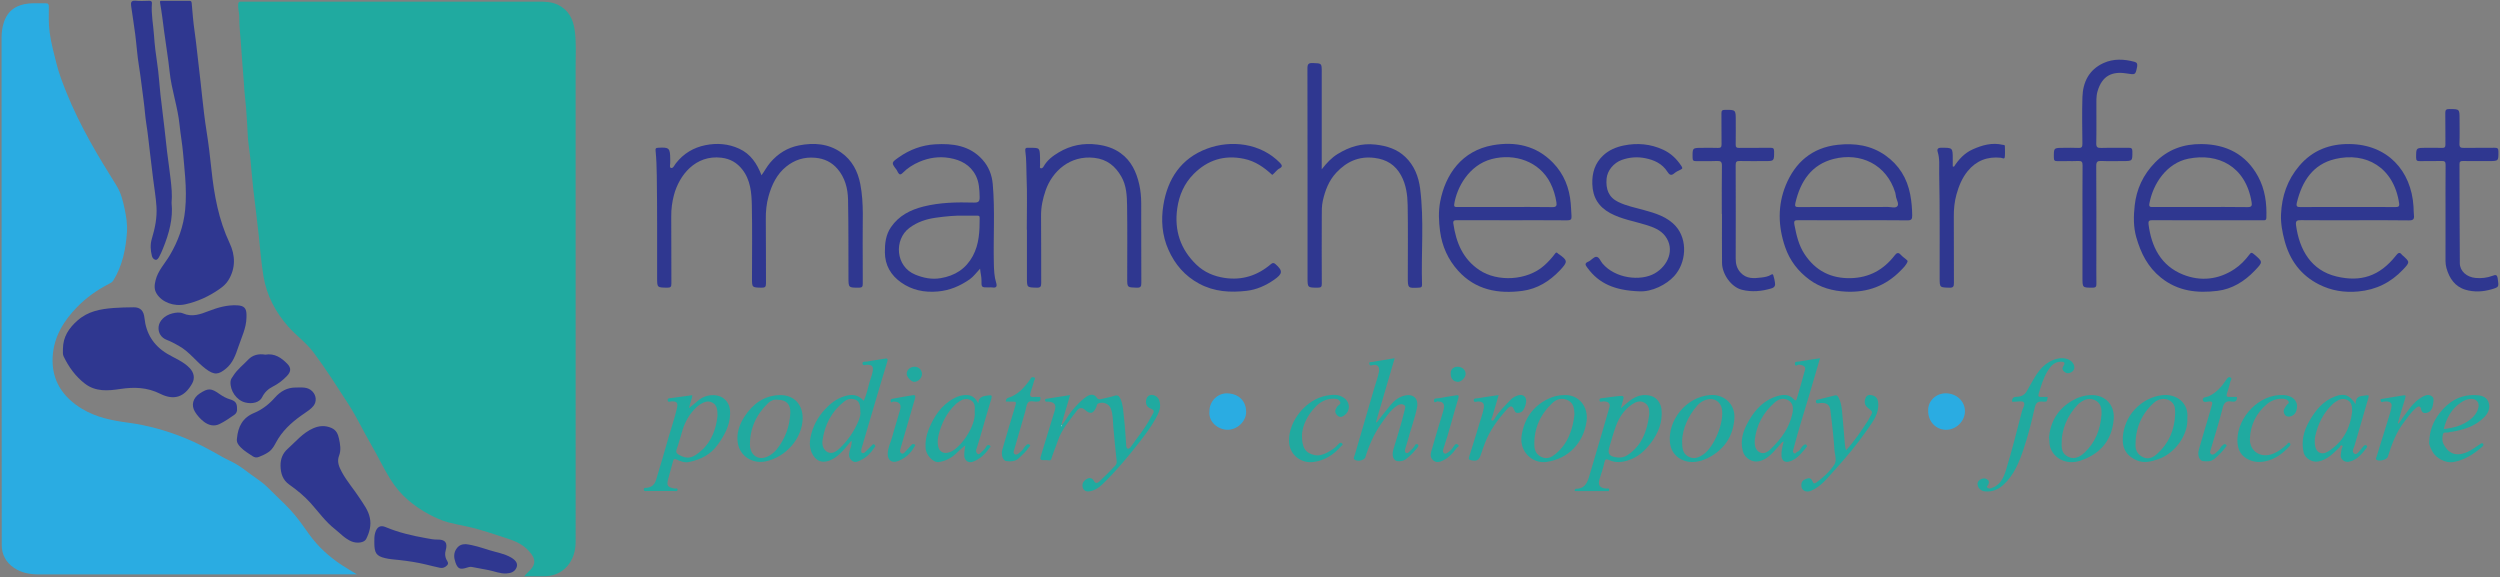<svg xmlns="http://www.w3.org/2000/svg" xmlns:xlink="http://www.w3.org/1999/xlink" id="Layer_1" x="0px" y="0px" viewBox="0 0 2643 610" style="enable-background:new 0 0 2643 610;" xml:space="preserve"><rect x="0" y="0" width="2643" height="610" fill="#808080" stroke="none"/><style type="text/css">	.st0{fill:#20AAA0;}	.st1{fill:#2AACE2;}	.st2{fill:#2F3790;}	.st3{fill:#FFFFFF;}</style><g>	<path class="st0" d="M554.21,609.19c2.93-3.7,6.03-5.77,8.22-8.8c3.61-5,2.91-9.55-0.25-14.07c-5.76-8.22-13.86-13.03-23.34-16.14   c-15.27-5-30.43-10.45-46.15-13.77c-6.38-1.35-12.86-2.6-19.13-4.28c-6.97-1.88-13.62-5.02-20.08-8.43   c-7.94-4.19-15.29-9.28-22.07-15.06c-7.38-6.29-13.55-13.77-18.73-22.03c-7.39-11.79-13.21-24.44-20.22-36.4   c-8.29-14.17-15.16-29.1-24.1-42.91c-11.99-18.52-23.75-37.18-36.99-54.85c-7.71-10.29-18.37-17.73-26.78-27.32   c-13.36-15.22-22.6-32.62-25.99-52.73c-2.45-14.55-3.55-29.27-5.1-43.93c-1.76-16.61-4.01-33.17-5.86-49.77   c-1.2-10.77-2-21.58-3.11-32.36c-0.87-8.47-2.47-16.9-2.72-25.38c-0.17-5.59-0.63-11.14-0.97-16.71   c-0.46-7.54-0.98-15.07-1.92-22.58c-0.61-4.86-0.78-9.81-1.12-14.71c-0.89-12.76-2.19-25.5-2.92-38.24   c-0.59-10.32-2.06-20.6-1.93-30.95c0.05-4.3-1.42-8.39-1.18-12.75c0.16-2.81,1.09-3.47,3.52-3.28c1.16,0.09,2.33,0.01,3.5,0.01   c103.32,0,206.65,0,309.97,0c7.27,0,14.45,0.06,21.28,3.43c11.1,5.48,15.83,15.01,17.48,26.5c1.87,13.02,1.02,26.15,1.02,39.23   c0.04,167.36,0.03,334.73,0.02,502.09c0,20.42-12.9,35.41-31.3,36.12C569.95,609.42,562.61,609.19,554.21,609.19z"></path>	<path class="st1" d="M377.44,607.21c-2.43,0-3.69,0-4.96,0c-110.3,0-220.6-0.04-330.9,0.07c-9.58,0.01-18.48-1.41-26.62-6.85   c-8.71-5.82-13.12-14.22-13.13-24.15C1.66,397.47,1.72,218.67,1.66,39.87c0-5.51,0.68-10.77,2.36-16.01   c4.21-13.12,13.84-19.08,26.9-20.2c5.79-0.5,11.66,0,17.48-0.17c2.85-0.08,3.25,1.3,3.23,3.66c-0.08,9.12-0.37,18.24,0.89,27.35   c1.55,11.12,4.43,21.9,7.18,32.75c2.69,10.62,6.58,20.75,10.65,30.83c7.08,17.53,15.49,34.42,24.63,51.01   c8.91,16.18,18.67,31.79,28.38,47.47c4.52,7.31,6.59,15.74,8.38,24.24c1.71,8.16,3.07,16.34,2.49,24.6   c-1.26,17.93-4.75,35.31-14.33,50.98c-1.18,1.93-2.77,2.72-4.48,3.6c-12.65,6.47-24.18,14.63-34.03,24.75   c-14.2,14.59-24.55,31.56-25.72,52.47c-1.38,24.71,10.47,42.59,31.06,55.03c14.89,9,31.53,12.36,48.67,14.62   c20.2,2.67,39.82,8.15,58.81,15.7c14.22,5.65,27.56,12.94,40.83,20.51c4.64,2.64,10.06,4.92,14.58,7.57   c5.19,3.05,10.34,6.98,15.33,10.75c4.42,3.34,9.3,6.4,13.42,9.8c4.21,3.48,8.26,7.8,12.34,11.73c7.1,6.84,14.37,13.7,20.6,21.13   c5.48,6.54,10.51,13.82,15.57,20.89c9.33,13.05,21.1,23.67,34.55,32.53C366.33,600.7,371.41,603.64,377.44,607.21z"></path>	<path class="st2" d="M185.65,0.89c4.66,0,9.33,0.01,13.99,0c1.56,0,2.8-0.05,3,2.2c0.87,9.92,1.6,19.88,3.03,29.73   c1.87,12.9,3.04,25.87,4.64,38.79c1.27,10.19,2.29,20.46,3.41,30.69c1.34,12.28,2.74,24.56,4.7,36.78   c2.14,13.33,3.68,26.77,5.11,40.21c2.85,26.83,7.58,53.04,19.26,77.81c6.03,12.78,6.52,26.47-1.45,39.29   c-2.42,3.9-5.85,6.79-9.56,9.36c-10.95,7.59-22.83,13.08-35.89,15.96c-12.03,2.65-24.72-2.15-30.34-11.35   c-2.81-4.6-2.28-9.13-1.08-14.02c2.53-10.31,9.92-17.78,15.08-26.54c8.76-14.84,14.48-30.55,16.18-47.82   c1.14-11.54,0.89-22.93,0.05-34.47c-0.65-8.99-1.56-17.97-2.37-26.94c-0.84-9.37-2.61-18.71-3.52-28.06   c-1.87-19.28-8.59-37.55-10.59-56.82c-1.47-14.19-3.94-28.32-5.78-42.51c-1.29-10-2.49-20.02-4.24-29.95   c-0.43-2.44,0.19-2.35,1.83-2.35C175.98,0.89,180.82,0.89,185.65,0.89z"></path>	<path class="st2" d="M805.08,185.28c3.34-4.59,5.66-9.18,9.06-13.2c8.23-9.73,18.35-15.99,30.64-18.38   c15.63-3.04,30.87-2,44.42,7.49c11.58,8.12,17.65,19.78,20.31,33.37c4.03,20.66,2.23,41.57,2.51,62.39   c0.19,14.3-0.04,28.61,0.1,42.91c0.03,3.11-0.65,4.29-4.1,4.28c-11.02-0.04-10.99,0.13-11.02-10.79   c-0.09-27.44,0.09-54.88-0.44-82.31c-0.23-11.81-3.25-23.33-11.18-32.52c-5.97-6.91-13.57-10.82-23.36-11.72   c-11.93-1.09-21.94,2.21-30.77,9.29c-9.98,8-15.3,19.17-18.71,31.29c-2.28,8.1-3.03,16.32-2.92,24.76   c0.28,22.45,0,44.91,0.19,67.36c0.03,3.77-0.96,4.71-4.68,4.63c-10.12-0.21-10.12-0.03-10.12-10.19c0-25.61,0.38-51.24-0.16-76.84   c-0.28-13.3-1.35-26.83-10.12-37.99c-5.57-7.09-12.7-11.27-22.04-12.38c-27.55-3.25-44.61,18.59-50.15,39.35   c-2,7.48-2.96,15.01-2.89,22.78c0.2,23.62-0.01,47.24,0.16,70.86c0.02,3.5-0.88,4.45-4.39,4.4c-10.7-0.14-10.69,0.02-10.7-10.57   c-0.05-35.92,0.18-71.85-0.36-107.77c-0.13-8.85-0.38-17.78-1.28-26.63c-0.22-2.19,0.25-2.79,2.5-2.93   c11.83-0.77,12.97,0.2,12.98,11.96c0,0.83-0.08,1.67,0.02,2.49c0.28,2.39-1.18,6.22,0.7,6.86c2.33,0.8,3.8-3,5.21-4.82   c8.1-10.4,18.69-16.72,31.36-19.26c12.12-2.43,24.15-1.52,35.6,3.72C793.54,162.73,800.24,172.84,805.08,185.28z"></path>	<path class="st2" d="M66.54,368.74c0.15-12.59,6.09-21.73,15.47-29.97c11.15-9.8,24.03-12.06,37.99-13.17   c7.12-0.56,14.19-0.63,21.28-0.73c7.43-0.1,10.68,3.99,11.44,11.28c1.72,16.48,9.56,29.17,24.13,37.9   c8.02,4.81,17.07,8.11,23.72,15.12c4.5,4.74,5.73,10.73,2.54,16.35c-8.26,14.56-19.28,18.02-33.79,10.77   c-13.78-6.88-27.52-7.28-42.26-5.04c-12.77,1.94-25.97,3.09-37.31-5.66c-10.02-7.73-17.22-17.76-22.61-29.06   C66.09,374.35,66.69,371.36,66.54,368.74z"></path>	<path class="st2" d="M2489.19,232.84c-18.83,0-37.66,0.12-56.49-0.09c-4.11-0.05-5.99,0.5-5.35,5.27   c3.5,26.04,15.91,47.87,42.9,54.3c25.34,6.04,45.37-0.14,62.76-22.12c2.01-2.55,3.78-4.37,6.38-0.76c0.1,0.13,0.24,0.23,0.37,0.34   c8,7.08,8.22,7.29,0.8,15.15c-12.85,13.61-28.32,21.45-47.44,23.22c-14.81,1.37-28.47-0.88-41.42-7.41   c-19.24-9.71-30.92-25.56-36.45-46.3c-2.47-9.25-4.18-18.55-3.75-28.06c0.86-19.05,6.67-36.18,19.3-51.06   c14.03-16.53,32.16-23.28,52.97-23.05c40.2,0.45,65.45,28.02,67.8,66.15c0.18,2.98,0.06,6,0.42,8.96c0.52,4.21-0.66,5.67-5.32,5.6   C2527.52,232.66,2508.35,232.84,2489.19,232.84z M2481.96,218.85c16.82,0,33.64-0.07,50.45,0.06c3.15,0.02,4.48-0.54,3.95-4.08   c-5.72-38.12-35.19-54.41-67.66-46.73c-23.5,5.56-35,23.55-40.44,46.05c-1.08,4.46,0.54,4.81,4.24,4.77   C2448.99,218.77,2465.47,218.85,2481.96,218.85z"></path>	<path class="st2" d="M2333.42,232.84c-19.33,0-38.65,0.08-57.98-0.08c-3.33-0.03-4.41,0.95-4.02,4.16   c2.97,24.08,13.21,44.05,36.48,53.37c18.34,7.34,37.35,5.54,54.42-5.82c6.16-4.1,11.3-9.44,15.75-15.35   c1.46-1.93,2.3-2.54,4.56-0.62c10,8.49,9.99,8.29,0.95,17.76c-10.79,11.31-23.9,19.33-39.13,21.22   c-21.24,2.64-41.85,0.56-59.85-13.92c-14.07-11.31-21.27-25.86-26.07-42.55c-3.25-11.28-2.94-22.79-1.72-33.88   c1.88-17.15,8.92-32.43,21.43-45.24c13.69-14.02,30.37-19.76,49.15-19.59c26.06,0.24,46.94,10.59,59.81,34.22   c7.41,13.61,9.35,28.39,8.81,43.66c-0.12,3.29-2.21,2.66-4.11,2.66C2372.4,232.85,2352.91,232.84,2333.42,232.84z M2326.12,218.85   c16.64,0,33.29-0.16,49.93,0.11c4.32,0.07,4.96-1.43,4.36-5.11c-6.26-38.55-35.83-52.31-66.81-46.1   c-22.73,4.56-37.44,26.13-41.29,47.55c-0.67,3.73,1.32,3.58,3.87,3.57C2292.83,218.83,2309.48,218.85,2326.12,218.85z"></path>	<path class="st2" d="M1598.48,232.84c-19.33,0-38.66,0.04-57.99-0.04c-2.7-0.01-4.54,0.13-4.02,3.61   c2.94,19.92,9.93,37.39,27.65,49.18c19.1,12.71,50.26,11.12,68.23-4.74c4.45-3.93,8.28-8.14,11.75-12.82   c0.65-0.88,1.35-1.51,2.42-0.56c0.25,0.22,0.45,0.51,0.72,0.69c10.47,7.15,10.46,8.56,1.89,17.66   c-10.86,11.52-24,19.58-39.45,21.67c-25.72,3.48-49.84-0.93-68.23-21.36c-10.56-11.74-16.88-25.72-19-41.52   c-1.41-10.51-1.85-21.02,0.12-31.43c5.49-28.92,22.99-53.93,55.71-59.67c23.7-4.16,46,0.39,63.6,18.59   c11.56,11.96,17.32,26.52,18.71,43.03c0.38,4.45,0.53,8.89,0.81,13.34c0.23,3.5-0.89,4.49-4.42,4.46   C1637.48,232.75,1617.98,232.84,1598.48,232.84z M1591.3,218.85c16.64,0,33.28-0.17,49.91,0.12c4.26,0.07,4.74-1.76,4.25-4.96   c-1.09-7.16-3.14-14.03-6.42-20.53c-11.51-22.81-37.68-31.64-61.85-25.37c-24.44,6.33-37.22,30.53-39.78,47.74   c-0.49,3.27,1.37,3.02,3.48,3.01C1557.69,218.84,1574.49,218.85,1591.3,218.85z"></path>	<path class="st2" d="M1958.99,232.84c-19.16,0-38.33,0.08-57.49-0.06c-4.28-0.03-5.31,0.38-4.34,5.42   c2.07,10.76,4.53,21.23,10.59,30.45c11.51,17.49,27.85,25.9,48.87,25.42c19.47-0.45,34.67-8.83,46.42-24.04   c1.86-2.41,3.78-3.85,6.53-0.57c2.2,2.63,7.57,5.51,7.14,6.89c-1.16,3.66-4.47,6.8-7.34,9.74c-15.77,16.14-35.02,23.31-57.56,22.26   c-14.24-0.66-27.52-4.25-38.98-12.75c-11.88-8.8-20.64-20.06-25.55-34.31c-7.57-21.94-8.06-44.18,0.59-65.36   c9.86-24.14,27.77-39.92,55.08-42.85c18.06-1.94,35.07,0.51,50.19,11.14c14.44,10.16,23.04,24.14,26.36,41.47   c1.39,7.29,1.98,14.58,2.08,21.99c0.05,4.02-0.78,5.33-5.1,5.27C1997.32,232.69,1978.15,232.84,1958.99,232.84z M1951.6,218.85   c14.81,0,29.62,0.06,44.42-0.05c3.4-0.03,7.88,1.63,9.91-0.87c1.83-2.25-0.61-6.19-1.39-9.37c-0.39-1.56-0.36-3.22-0.85-4.84   c-9.23-30.13-37.03-42.79-65.03-35.73c-23.62,5.96-35.27,23.78-40.56,46.51c-0.85,3.63-0.09,4.47,3.58,4.43   C1918.32,218.75,1934.96,218.85,1951.6,218.85z"></path>	<path class="st2" d="M1397.34,178.98c5.36-6.88,10.43-12.26,16.89-16.21c12.35-7.56,25.17-11.67,40.15-9.91   c11.96,1.4,22.55,4.76,31.22,12.97c9.59,9.08,14.17,20.96,15.78,33.67c4.28,33.72,0.97,67.64,1.99,101.45   c0.07,2.41-0.78,3.03-3.13,3.15c-11.92,0.63-11.91,0.7-11.91-11.25c0-25.28,0.31-50.57-0.14-75.84   c-0.19-10.83-1.59-21.74-6.96-31.56c-6.05-11.07-15.24-16.9-28.01-18.51c-16.62-2.1-29.65,3.96-40.51,15.59   c-7.79,8.34-11.8,18.75-14.25,29.81c-1.23,5.55-1.06,11.14-1.08,16.72c-0.09,23.62-0.1,47.24,0.03,70.85   c0.02,3.22-0.8,4.22-4.14,4.21c-10.94-0.03-10.94,0.12-10.94-10.75c0-73.68,0.05-147.37-0.11-221.05   c-0.01-4.59,1.17-5.85,5.73-5.68c9.38,0.36,9.39,0.1,9.39,9.43c0,32.27,0,64.53,0,96.8   C1397.34,174.49,1397.34,176.09,1397.34,178.98z"></path>	<path class="st2" d="M1036.15,284.05c-4.09,4.27-7,8.52-11.19,11.39c-10.1,6.92-20.76,11.58-33.41,12.71   c-14.46,1.3-27.5-1.46-39.02-9.63c-10.68-7.57-16.96-18.04-17.04-31.83c-0.06-9.5,0.95-18.49,6.43-26.51   c8.34-12.21,20.59-18.39,34.44-21.86c17.46-4.37,35.32-4.64,53.16-4.16c5.1,0.14,6.3-1.23,6.16-6.19   c-0.22-7.76-0.56-15.46-4.11-22.42c-5.75-11.24-15.89-16.53-27.87-18.53c-10.81-1.81-21.32-0.37-31.46,3.92   c-6.76,2.86-12.86,6.71-17.98,11.91c-2.4,2.43-3.66,1.66-5.02-0.69c-0.49-0.84-0.77-1.82-1.35-2.58c-5.78-7.59-5.6-7.66,2.23-13.21   c11.59-8.22,24.6-12.99,38.51-13.81c18.5-1.09,36.52,1.19,50.01,16.21c6.59,7.34,10.04,16.09,10.9,25.89   c2.46,28,0.48,56.06,1.16,84.08c0.16,6.77,0.41,13.74,2.49,20.39c1.05,3.35,0.34,5.48-3.89,4.78c-1.46-0.24-2.99-0.04-4.49-0.04   c-7.12,0-7.33,0-7.19-7.48C1037.68,292.43,1036.53,288.79,1036.15,284.05z M1019.19,228.01c-9.25-0.31-19.6,0.72-29.86,2.15   c-10.1,1.4-19.66,4.55-28.01,10.84c-16.38,12.34-14.7,40.86,6.39,49.37c8.61,3.47,17.26,5.32,26.84,3.69   c15.19-2.58,26.62-9.94,33.9-23.41c6.83-12.62,7.28-26.49,7.26-40.4c0-2.29-1.26-2.26-2.88-2.25   C1028.68,228.04,1024.52,228.01,1019.19,228.01z"></path>	<path class="st2" d="M296.57,492.17c-0.03-6.91,2.22-12.86,7.44-17.54c8.63-7.73,16.06-16.98,27.02-21.8   c6.33-2.79,12.58-3.31,19.32-0.43c5.36,2.29,7.04,6.76,8.02,11.33c1.26,5.84,2.41,12.02,0.13,17.91   c-2.49,6.42-0.08,11.85,2.8,17.23c5.31,9.91,12.82,18.34,18.9,27.74c4.26,6.6,9.14,12.76,10.8,20.81c1.68,8.1-0.39,15.4-3.88,22.39   c-2.03,4.06-9.73,4.89-15.28,2.65c-7.14-2.87-12.07-8.62-17.89-13.19c-9.96-7.82-17.21-18.15-25.58-27.46   c-6.58-7.31-14.36-13.73-22.5-19.45C298.76,507.37,296.67,500.28,296.57,492.17z"></path>	<path class="st2" d="M1085.52,242.83c0-18.79,0.58-37.6-0.25-56.35c-0.4-8.96,0-18.01-1.32-26.93c-0.42-2.81,0.79-3.56,3.28-3.28   c0.66,0.07,1.33,0.01,2,0.01c9.93-0.01,9.95-0.01,10.29,10.09c0.09,2.82-0.06,5.66,0.05,8.48c0.04,1.04-0.74,2.62,0.74,3.03   c1.41,0.39,2.49-0.96,3.08-2c3.74-6.65,9.75-11.11,15.95-14.8c12.47-7.43,26.08-10.15,40.77-8.23c9.05,1.18,17.24,3.73,24.6,9.04   c11.36,8.19,16.73,20.01,19.71,33.11c1.49,6.57,2.06,13.35,2.08,20.09c0.09,27.93-0.05,55.87,0.13,83.8   c0.03,3.96-0.66,5.42-5.03,5.26c-9.9-0.35-9.91-0.09-9.91-9.88c0-25.61,0.26-51.22-0.13-76.82c-0.16-10.52-0.66-21.4-6.11-30.81   c-6.27-10.84-14.85-18.19-28.48-19.77c-25.83-2.98-44.56,14.3-51.55,34.5c-3.02,8.74-4.91,17.52-4.81,26.87   c0.26,23.61,0.02,47.22,0.16,70.83c0.02,3.64-0.54,5.18-4.75,5.06c-10.33-0.3-10.34-0.06-10.34-10.45c0-16.96,0-33.92,0-50.88   C1085.62,242.83,1085.57,242.83,1085.52,242.83z"></path>	<path class="st2" d="M1732.87,307.99c-25.1-0.92-42.29-7.85-54.57-24.78c-1.88-2.59-3.83-4.69,0.91-6.63   c3.02-1.24,5.55-5.03,8.35-5.07c3-0.05,4.42,4.45,6.5,6.94c13.52,16.1,40.5,19.11,55.32,10.58c14.24-8.19,21.5-25.48,11.17-39.35   c-4.98-6.68-12.74-9.54-20.52-11.96c-12.65-3.92-25.91-6.03-37.74-12.42c-12.24-6.62-18.47-16.64-18.9-30.79   c-0.35-11.81,2.8-21.94,11.34-30.03c6.09-5.77,13.69-9,21.88-10.67c14.41-2.94,28.48-1.67,41.83,4.54c7.95,3.7,14.18,9.62,19.02,17   c1.2,1.83,1.8,2.88-0.72,4.01c-2.39,1.07-4.86,2.26-6.81,3.96c-3.35,2.92-5.35,1.11-7.04-1.59c-5.54-8.8-14.26-12.68-23.81-14.54   c-8.15-1.58-16.4-1-24.43,1.85c-8.66,3.07-15.51,11.35-16.19,20.01c-0.84,10.74,1.91,19.43,12.47,24.53   c8.61,4.16,17.86,5.96,26.95,8.46c12.45,3.43,24.98,7.18,33.83,17.21c12.58,14.25,11.27,38.42-1.89,52.78   C1761.77,300.81,1746.49,308.79,1732.87,307.99z"></path>	<path class="st2" d="M2201.6,237.25c0-20.79-0.1-41.58,0.09-62.37c0.03-3.74-0.9-4.86-4.69-4.69c-7.32,0.32-14.66-0.03-21.99,0.15   c-2.79,0.07-3.62-0.71-3.66-3.57c-0.12-10.48-0.24-10.48,10.22-10.48c5.16,0,10.34-0.22,15.49,0.08c3.42,0.19,4.5-0.7,4.46-4.3   c-0.2-16.46-0.48-32.94,0.02-49.39c0.49-16.04,7.09-29.09,22.31-36.02c10.62-4.84,21.88-4.27,33.02-1.22   c2.4,0.66,2.87,2.33,2.55,4.5c-0.02,0.16,0,0.34-0.03,0.5c-1.88,9.22-1.79,8.64-11.64,7.13c-14.77-2.26-25.47,2.38-30.29,19.17   c-1.52,5.3-1.12,10.77-1.15,16.18c-0.08,12.81,0.19,25.62-0.14,38.42c-0.11,4.35,1.28,5.17,5.28,5.05   c9.65-0.3,19.33,0.03,28.98-0.17c3.12-0.06,3.91,0.91,3.92,3.95c0.06,10.11,0.18,10.11-10.14,10.11c-7.5,0-15.01,0.25-22.49-0.1   c-4.25-0.2-5.6,0.75-5.57,5.35c0.24,32.43,0.12,64.86,0.12,97.3c0,8.98-0.1,17.96,0.05,26.94c0.05,2.99-0.41,4.38-3.97,4.37   c-10.76-0.02-10.76,0.16-10.76-10.51C2201.6,274.84,2201.6,256.04,2201.6,237.25z"></path>	<path class="st2" d="M181.39,214.56c1.73,16.38-2.63,32.3-8.95,47.83c-1.28,3.13-2.59,6.28-4.23,9.22   c-0.75,1.34-2.01,3.3-3.59,3.09c-1.89-0.25-3.48-1.98-3.98-3.94c-1.56-6.09-1.96-12.3-0.11-18.38c3.34-11,5.6-22.22,4.91-33.68   c-0.61-10.06-2.38-20.05-3.61-30.07c-1.11-9.06-2.13-18.13-3.27-27.19c-1.26-9.98-2.16-20-3.78-29.95   c-1.34-8.18-1.74-16.51-2.89-24.72c-1.74-12.35-2.97-24.77-5-37.09c-1.82-11.03-2.5-22.23-3.92-33.33   c-1.28-9.99-2.94-19.93-4.31-29.91c-0.45-3.3-0.4-6.17,4.6-5.66c4.78,0.48,9.66,0.18,14.49,0.07c2.16-0.05,3.02,0.73,2.85,2.88   c-0.9,11.28,1.46,22.37,2.2,33.54c0.66,10.05,1.92,20.12,3.44,30.14c1.63,10.72,2.18,21.6,3.37,32.39   c1.35,12.18,2.93,24.33,4.35,36.51c0.93,7.96,1.67,15.94,2.65,23.89c1.2,9.85,2.7,19.67,3.8,29.54   C181.31,197.76,182.15,205.82,181.39,214.56z"></path>	<path class="st2" d="M1345.01,184.91c-8.6-7.97-17.87-14.5-29.78-17c-20.84-4.38-38.49,1.17-53.29,16.03   c-9.99,10.02-15.38,22.52-17.34,36.33c-3.29,23.16,3.25,43.25,20.27,59.58c8.33,8,18.6,12.31,29.91,13.98   c18.41,2.72,34.6-2.5,48.67-14.46c1.88-1.6,3.08-1.82,5.03-0.1c7.96,7.04,7.68,10.15-1.6,16.57c-8.79,6.08-18.42,10.41-28.99,11.63   c-17.27,1.99-34.16,1.01-50.06-7.54c-15.21-8.18-25.57-20.21-32.55-35.85c-6.84-15.31-7.92-31.56-5.36-47.26   c4.49-27.57,18.49-49.31,46.11-59.63c25.47-9.52,56.75-5.96,77.18,15c2.56,2.63,2.66,4.23-0.5,5.89   C1349.53,179.72,1347.8,182.94,1345.01,184.91z"></path>	<path class="st2" d="M1820.3,226.17c0-16.96-0.15-33.92,0.11-50.87c0.06-4.27-1.28-5.28-5.31-5.11   c-7.31,0.32-14.65-0.02-21.98,0.15c-2.72,0.06-3.68-0.61-3.72-3.54c-0.14-10.5-0.26-10.5,10.2-10.5c5.5,0,11-0.17,16.49,0.07   c3.05,0.13,3.99-0.76,3.94-3.87c-0.19-10.8,0.02-21.61-0.13-32.42c-0.04-2.93,0.57-3.96,3.79-3.96   c11.34-0.02,11.34-0.16,11.34,11.19c0,8.48,0.11,16.96-0.06,25.44c-0.06,2.86,0.88,3.65,3.67,3.61   c10.99-0.14,21.99,0.05,32.97-0.13c3.01-0.05,3.96,0.67,3.97,3.83c0.02,10.23,0.17,10.23-9.88,10.23c-8.83,0-17.66,0.13-26.48-0.07   c-3.2-0.07-4.29,0.76-4.28,4.14c0.13,32.92,0.15,65.84,0.03,98.76c-0.02,5.67,1.08,10.51,5.02,14.92   c6.33,7.1,14.38,6.32,22.34,5.33c3.39-0.42,7.07-1,10.11-2.98c2.2-1.43,2.28,0.85,2.55,1.61c0.74,2.12,1.11,4.38,1.48,6.61   c0.53,3.17-0.15,5.22-3.88,6.33c-10.29,3.05-20.64,4-31.05,1.41c-11.33-2.82-20.88-16.51-21.01-28.31   c-0.18-17.29-0.05-34.58-0.05-51.86C1820.41,226.17,1820.35,226.17,1820.3,226.17z"></path>	<path class="st2" d="M260.58,335.67c-0.2,11.12-5.21,20.91-8.63,31.14c-2.82,8.44-5.86,16.99-12.96,22.81   c-8,6.54-12.29,7.29-21.67,0.21c-9.84-7.43-17.05-17.89-27.97-24.01c-4.22-2.37-8.5-4.76-13.01-6.48   c-5.93-2.27-9.38-7.47-8.66-14.03c0.64-5.87,6.13-11.9,14.51-13.98c3.74-0.93,7.93-1.49,11.34,0c9.57,4.17,18.31,0.89,26.88-2.42   c9.82-3.79,19.62-6.67,30.3-6.13c7.08,0.35,9.83,2.8,9.88,9.91C260.59,333.68,260.58,334.68,260.58,335.67z"></path>	<path class="st2" d="M2585.41,225.75c0-17.13-0.09-34.27,0.08-51.4c0.03-3.28-0.86-4.25-4.15-4.15   c-7.66,0.24-15.33-0.04-22.99,0.13c-2.85,0.06-4.03-0.41-4.03-3.71c0.01-10.34-0.16-10.34,10.39-10.34   c5.67,0,11.34-0.15,16.99,0.06c2.92,0.11,3.64-0.93,3.6-3.71c-0.14-10.98,0.08-21.96-0.14-32.93c-0.07-3.48,0.89-4.48,4.41-4.44   c10.68,0.12,10.68-0.03,10.68,10.62c0,8.65,0.24,17.31-0.11,25.94c-0.16,3.94,1.21,4.61,4.77,4.54   c10.83-0.23,21.66,0.03,32.49-0.15c3.13-0.05,3.9,0.92,3.92,3.96c0.06,10.1,0.18,10.1-10.15,10.1c-9.16,0-18.33,0.08-27.49-0.05   c-2.54-0.04-3.49,0.61-3.48,3.31c0.13,34.93-0.01,69.86,0.34,104.78c0.08,8.33,7.2,14.62,16.57,15.52   c6.09,0.58,12.13-0.05,17.9-2.22c3.3-1.24,5.01-1.62,5.62,3.16c1.11,8.58,1.65,8.71-6.76,11.14c-8.99,2.6-18.36,3.04-27.25,0.43   c-11.21-3.29-17.17-12.05-20.23-22.98c-1.31-4.69-0.97-9.45-0.98-14.21C2585.4,254.69,2585.41,240.22,2585.41,225.75z"></path>	<path class="st2" d="M2065.74,176.21c5.02-7.76,11.19-14.42,19.66-18.23c10.13-4.56,20.66-7.55,31.99-4.86   c0.93,0.22,2.15-0.11,2.17,1.35c0.05,3.82,0.32,7.67-0.08,11.45c-0.3,2.84-2.73,1.01-4,0.87c-14.27-1.54-26.13,2.97-35.21,14.07   c-5.92,7.23-9.38,15.72-11.88,24.7c-2.12,7.64-2.86,15.35-2.82,23.26c0.13,23.43-0.02,46.87,0.12,70.3   c0.02,3.66-0.58,5.16-4.76,5.04c-10.32-0.3-10.31-0.06-10.33-10.45c-0.05-36.73,0.29-73.46-0.49-110.17   c-0.16-7.55,0.8-15.43-1.58-22.98c-0.85-2.7,0.02-4.39,3.73-4.38c12.18,0.03,12.18-0.15,12.18,12.06c0,2.57,0,5.13,0,7.7   C2064.88,176.03,2065.31,176.12,2065.74,176.21z"></path>	<path class="st2" d="M250.54,463.27c1.2-12.08,5.74-21.59,18.14-26.71c8.46-3.5,15.82-9.28,22-16.26   c5.87-6.63,12.99-10.7,22.1-10.61c6.2,0.06,12.63-1.06,17.64,4.28c4,4.26,4.58,10.68,0.9,15.23c-2.51,3.1-5.76,5.3-9.08,7.54   c-10.9,7.33-20.99,15.71-28.06,26.92c-3.22,5.11-5.19,10.92-10.58,14.49c-3.13,2.07-6.45,3.55-9.9,4.92   c-2.44,0.97-4.62,0.57-6.51-0.7c-4.41-2.97-9.01-5.59-12.84-9.54C251.54,469.93,249.84,467.35,250.54,463.27z"></path>	<path class="st0" d="M1122.48,449.56c4.18-4.84,6.76-10.76,10.98-15.61c4.76-5.48,9.52-10.95,15.62-14.89   c3.29-2.12,7.52-2.87,10.17,1.08c1.58,2.35,2.92,2.33,5.17,1.72c4.48-1.22,9.14-1.89,13.52-3.37c3.78-1.27,5.22,0.1,6.7,3.39   c2.86,6.39,2.83,13.22,3.64,19.89c1.11,9.2,1.52,18.49,2.27,27.74c0.14,1.76-0.06,4.23,1.73,4.76c1.8,0.54,3.12-1.65,4.08-3.04   c5.97-8.64,12.74-16.72,17.99-25.85c1.63-2.84,3.2-5.72,4.8-8.57c1.6-2.85-0.46-3.92-2.49-4.78c-2.41-1.01-4.29-2.37-4.91-5.05   c-0.93-3.99,0.87-8.26,3.89-9.18c3.67-1.12,8.21,1.15,9.74,5.07c2.85,7.31-0.28,13.66-3.68,19.76   c-5.17,9.27-11.58,17.74-18.11,26.08c-11.83,15.1-24.12,29.82-37.97,43.15c-4.05,3.9-8.64,7.01-14.5,7.65   c-3.36,0.37-5.68-1.35-6.45-4.19c-1.15-4.2,1.03-7.26,4.78-9.22c2.92-1.52,5.63-0.26,6.81,2.05c1.88,3.69,4.33,2.4,5.98,0.87   c5.86-5.42,11.43-11.15,16.95-16.93c1.05-1.1,1.52-2.86,1.34-4.64c-1.25-12.38-2.61-24.76-3.59-37.16   c-0.49-6.2-0.25-12.48-2.59-18.39c-2.04-5.13-8.25-7.53-13.16-5.39c-1.99,0.87-1.65,2.76-2.29,4.16   c-3.07,6.75-6.33,7.59-11.84,2.67c-3.18-2.84-6.04-2.52-8.47,0.71c-7.71,10.26-16.29,19.81-20.46,32.54   c-2,6.11-4.75,12.11-6.61,18.36c-0.83,2.79-3.01,1.48-4.53,1.52c-8.15,0.21-8.05,0.17-5.61-7.64c4.66-14.94,9.2-29.91,13.74-44.88   c1.88-6.2-0.42-9.07-7.31-9.36c-1.07-0.05-2.56,0.55-2.88-1.1c-0.43-2.14,1.52-1.89,2.63-2.08c7.65-1.27,15.32-2.43,23.74-3.74   c-2.61,8.84-5.14,17.24-7.55,25.67c-0.58,2.04-1.75,4.01-1.2,6.28c-0.64-0.14-0.78,0.24-0.76,0.75c0.01,0.13,0.16,0.25,0.24,0.37   C1122.18,450.36,1122.33,449.96,1122.48,449.56z"></path>	<path class="st0" d="M900.22,465.76c-4.45,5.1-7.88,9.9-12.21,13.87c-3.4,3.12-7.02,5.86-11.42,7.4c-8.29,2.91-14.45,0-18.27-8.08   c-2.56-5.42-2.51-11.15-1.47-16.53c2.18-11.29,7.59-21.3,15.38-29.76c5.55-6.02,12.05-11.01,20.03-13.6   c7.61-2.47,14.78-2.4,20.79,4.64c3.37-6.77,4.49-13.86,6.51-20.6c1.11-3.72,2.66-7.32,3.2-11.31c0.66-4.86-1.45-6.02-5.57-6.22   c-1.87-0.09-5.15,1.74-5.33-1.28c-0.16-2.7,3.47-1.71,5.31-2.1c5.83-1.25,11.81-1.79,17.67-2.94c3.41-0.67,4.17-0.09,3.1,3.39   c-4.36,14.15-8.51,28.36-12.71,42.56c-4.71,15.94-9.39,31.89-14.09,47.83c-0.19,0.63-0.54,1.25-0.55,1.88   c-0.02,1.44-0.65,3.37,1.06,4c1.39,0.51,2.71-0.68,3.77-1.75c1.99-2.01,3.97-4.04,6.02-5.99c0.88-0.83,1.65-2.37,3.25-0.9   c1.56,1.44,0.13,2.19-0.57,3.27c-3.52,5.44-7.89,9.9-13.79,12.77c-3.26,1.59-6.55,3.43-9.89,0.55c-3.07-2.64-3.3-5.85-2.3-9.85   C898.97,473.72,900.82,470.45,900.22,465.76z M909.52,434.58c-0.03-8.43-1.93-11.56-7.41-12.66c-3.5-0.71-6.78,0.33-9.41,2.38   c-13.51,10.52-20.8,24.61-23.14,41.39c-0.73,5.24,1.09,10.16,5.54,12.36c4.54,2.25,8.99-0.7,12.51-4.01   c8.59-8.08,15.1-17.64,19.76-28.44C908.96,441.91,910.12,438.1,909.52,434.58z"></path>	<path class="st0" d="M1924.1,378.74c-3.71,12.72-7.27,24.98-10.88,37.22c-5.77,19.58-12.11,38.99-17.18,58.77   c-0.38,1.47-1.1,2.87,0.31,4.12c1.87,1.66,2.45-0.78,3.68-1.18c3.49-1.14,3.96-5.17,6.77-7.01c1.04-0.68,1.78-1.53,2.93-0.29   c0.67,0.71,0.87,1.41,0.22,2.17c-5.21,6.09-9.76,12.93-18.15,15.32c-4.84,1.38-8.03-0.84-8.4-5.69c-0.39-5.13,0.92-9.98,2.37-15.35   c-2.63,0.69-3.29,2.63-4.54,3.95c-6.32,6.61-11.57,14.59-21.38,16.83c-7.43,1.69-15.29-3.21-17.29-10.52   c-3.25-11.87,0.56-22.4,6.3-32.34c7.21-12.47,16.77-22.52,31.39-26.32c5.93-1.54,11.58-1.39,16.07,3.6   c1.61,1.79,2.67,1.66,3.35-0.72c2.9-10.19,5.94-20.34,8.67-30.58c0.84-3.15-2.15-4.97-6.68-5.2c-1.28-0.06-3.7,2.71-4.11-0.74   c-0.35-2.87,2.55-2.29,4-2.55C1908.87,380.93,1916.24,379.93,1924.1,378.74z M1855.1,465.58c-0.32,5.14,0.56,10.19,5.26,12.62   c4.7,2.44,8.82-0.76,12.15-3.98c10.65-10.32,19.16-22.01,22.37-36.83c1.53-7.07,0.11-11.66-4.22-14.16   c-5.52-3.2-10.52-1.22-14.65,2.44C1864,436.28,1856.73,449.51,1855.1,465.58z"></path>	<path class="st0" d="M1474.45,378.67c-6.75,23.04-13.27,45.33-19.8,67.62c0.28,0.1,0.56,0.21,0.83,0.31   c4.78-6.06,9.42-12.24,14.38-18.16c3.91-4.66,8.48-8.54,14.64-10.12c9.58-2.47,15.48,2.95,13.55,12.6   c-2.36,11.82-6.74,23.08-9.75,34.72c-0.78,3.03-1.94,5.96-2.71,8.99c-0.35,1.38-0.82,3.22,0.79,4.09c1.44,0.78,2.79-0.24,3.76-1.36   c1.83-2.11,4.36-3.56,5.55-6.3c0.54-1.25,1.94-2.15,3.28-1.12c1.13,0.87,0.45,2.01-0.34,3.01c-3.69,4.66-7.53,9.09-12.46,12.59   c-2.86,2.03-5.82,2.3-8.93,1.93c-4.16-0.49-6-6.05-4.29-11.85c4.05-13.71,8.56-27.29,11.82-41.24c0.54-2.32,1.91-4.82-0.5-6.27   c-2.53-1.52-5.41-0.65-7.85,1.1c-6.87,4.93-11.33,11.86-16.13,18.62c-7.75,10.91-12.95,22.91-16.84,35.6   c-0.87,2.83-7.04,4.72-10.59,2.97c-3-1.48-1.02-3.89-0.42-5.96c6.86-23.58,13.65-47.18,20.62-70.73c1.62-5.47,3.6-10.81,4.75-16.44   c1.09-5.28-1.45-8.55-6.54-7.3c-1.98,0.49-3.28,0.8-3.65-1.43c-0.35-2.13,1.52-1.66,2.72-1.86   C1458.14,381.39,1465.94,380.09,1474.45,378.67z"></path>	<path class="st0" d="M731.87,417.79c-0.25,4.54-2.54,8.28-3.41,13.65c4-3.3,7.18-5.91,10.35-8.54c7.11-5.89,18.49-6.88,25.36-2.3   c6.4,4.27,7.96,10.73,7.68,17.71c-0.48,12.1-6.09,22.04-13.03,31.75c-7.66,10.72-18.13,15.81-30.37,18.38   c-4.56,0.96-8.87-0.69-12.91-2.51c-2.39-1.08-3.34-0.86-4,1.7c-1.6,6.21-3.46,12.35-5.09,18.55c-1.93,7.32-0.79,8.97,6.72,10.3   c1.14,0.2,3.22-0.78,3.14,1.24c-0.08,2.24-2.3,1.36-3.59,1.37c-9.49,0.08-18.98,0.07-28.46,0c-1.32-0.01-3.42,0.69-3.61-1.49   c-0.2-2.31,2-1.77,3.31-1.93c5.15-0.62,8.11-3.43,9.64-8.36c4.63-14.92,8.91-29.94,13.21-44.96c2.95-10.32,6.51-20.46,8.89-30.95   c1.25-5.52-0.09-7.2-5.68-7.09c-1.45,0.03-3.8,1.45-4.14-1c-0.38-2.69,2.3-2.26,3.97-2.5C717.18,419.77,724.5,418.8,731.87,417.79z    M758.53,439.76c0.09-6.94-0.64-11.72-5.66-14.26c-4.77-2.41-9.04-0.24-13.07,2.26c-1.4,0.87-2.66,1.99-3.86,3.13   c-6.99,6.7-11.61,14.85-14.45,24.04c-2.05,6.65-3.74,13.42-6.09,19.95c-1.13,3.14-0.07,4.56,2.36,5.94   c8.98,5.11,14.57,3.73,23.97-4.7C752.78,466.22,757.22,452.48,758.53,439.76z"></path>	<path class="st0" d="M1664.7,517.86c0.49-0.41,0.99-1.18,1.48-1.17c9.52,0.12,12.06-6.74,14.2-14.03   c4.82-16.39,9.65-32.77,14.46-49.16c2.25-7.66,4.54-15.31,6.66-23c1.13-4.09-1.3-6.21-6.5-6.16c-1.4,0.01-3.73,1.5-3.98-1.24   c-0.22-2.43,2.14-2.04,3.68-2.25c5.56-0.76,11.11-1.64,16.69-2.14c5.49-0.49,5.8,0.09,4.24,5.33c-0.63,2.1-1.16,4.24-2.06,7.54   c3.79-3.2,6.55-5.7,9.49-7.96c6.9-5.29,14.56-7.56,23.1-4.83c5.69,1.82,9.79,7.99,10.38,13.97c1.33,13.49-3.33,24.98-11.26,35.51   c-6.17,8.19-13.47,14.83-23.41,18.19c-6.88,2.32-13.77,3.08-20.53,0c-3.28-1.49-4.42-1.17-5.22,2.61   c-1.24,5.87-3.32,11.56-5.05,17.33c-1.98,6.56,0.2,9.63,7.1,10.13c1.13,0.08,3.14-0.8,3.11,1.27c-0.03,1.94-1.99,1.32-3.18,1.33   c-11.07,0.05-22.13,0.03-33.2,0.03C1664.83,518.71,1664.76,518.29,1664.7,517.86z M1743.6,438.28c0-0.33-0.01-0.67,0-1   c0.18-4.73-0.73-9.11-5.2-11.61c-4.7-2.64-9.17-0.77-13.09,1.89c-8.12,5.5-13.41,13.39-16.78,22.39   c-2.79,7.44-4.83,15.16-7.15,22.77c-1.85,6.07-0.44,9.21,5.67,10.49c4.45,0.94,9.04,0.83,13.3-1.94   C1735.97,471.12,1741.27,455.53,1743.6,438.28z"></path>	<path class="st2" d="M395.74,573.47c-0.03-3.48-0.1-6.94,0.94-10.36c1.83-5.98,5.3-8.27,10.99-5.87   c13.83,5.83,28.31,9.13,42.98,11.74c3.83,0.68,7.68,1.54,11.68,1.45c8.38-0.18,11.13,3.3,8.86,11.42c-0.95,3.4-0.74,6.44,0.65,9.49   c0.92,2.03,3.01,3.89,0.91,6.24c-1.98,2.22-4.6,3.32-7.56,2.71c-4.86-1.01-9.69-2.23-14.51-3.41c-9.25-2.26-18.65-3.69-28.1-4.76   c-5.16-0.58-10.41-0.85-15.43-2.06C397.7,587.8,395.73,584.59,395.74,573.47z"></path>	<path class="st2" d="M280.41,374.95c9.8-1.68,16.95,3.16,23.27,9.6c4.32,4.4,4,8.37-0.26,12.86c-4.37,4.6-9.24,8.39-14.98,11.27   c-4.88,2.45-8.83,6.14-11.33,11.29c-2.61,5.38-10.37,7.55-18.13,5.45c-9.11-2.46-15.84-12.41-15.29-21.95   c0.16-2.77,1.78-4.43,3.03-6.41c4.18-6.58,10.47-11.29,15.72-16.9C266.97,375.32,273.59,373.7,280.41,374.95z"></path>	<path class="st0" d="M1034.26,426.5c0.27-7.54,5.71-7.79,10.92-8.52c2.96-0.41,3.89,0.16,2.91,3.36   c-3.41,11.16-6.56,22.41-9.84,33.61c-1.98,6.78-3.83,13.61-6.13,20.28c-0.71,2.07,0.21,3.3,1.14,4.32   c1.33,1.44,2.73-0.04,3.64-0.99c2.04-2.13,4.61-3.78,5.91-6.62c0.62-1.36,2.03-1.85,3.39-1.05c2.05,1.21,0.22,2.14-0.42,3.06   c-4.55,6.4-10.02,11.72-17.66,14.31c-4.29,1.46-8.35-1.48-8.64-5.94c-0.25-3.77,0.42-7.44,0.96-11.33   c-4.82,3.34-8.43,7.8-12.94,11.26c-4.45,3.41-9.38,5.35-14.7,6.2c-6.23,0.99-13.88-7.29-14.3-14.87   c-0.38-6.67,0.68-13.01,3.16-19.26c5.55-13.94,13.39-25.97,27.01-33.28c4.39-2.36,9.15-3.78,14.25-3.35   C1028.3,418.14,1031.62,421.35,1034.26,426.5z M1030.47,434.95c0.22-4.51,0.68-9.66-4.78-12.17c-5.72-2.62-10.24,0.5-14.57,3.8   c-0.53,0.4-0.98,0.9-1.46,1.36c-8.82,8.61-14.04,19.22-17.16,30.98c-0.99,3.72-1.43,7.53-0.96,11.36   c0.92,7.5,5.86,10.15,12.84,7.65C1014.98,474.13,1032.13,450.64,1030.47,434.95z"></path>	<path class="st0" d="M2490.32,427.32c-0.06-9.9,6.6-8.37,11.58-9.39c2.51-0.51,2.61,0.53,1.94,2.79   c-4.64,15.61-9.09,31.28-13.63,46.93c-0.64,2.21-1.17,4.48-2.12,6.55c-0.95,2.09-1.1,3.94,0.85,5.28c1.88,1.3,3.29-0.14,4.47-1.45   c1.75-1.96,3.36-4.04,5.08-6.03c0.89-1.03,2.06-2.09,3.39-1.08c1.13,0.86,0.47,2-0.31,3.02c-4.84,6.29-9.74,12.41-18.17,14.18   c-4.82,1.01-9.71-2.83-8.73-7.62c0.43-2.1,0.45-4.22,0.96-6.27c0.28-1.13,2.08-2.44,0.2-3.3c-1.62-0.74-1.88,1.46-2.76,2.28   c-6.55,6.17-12.61,12.88-22.18,14.67c-6.29,1.18-14.01-3.09-15.5-9.55c-2.67-11.65,0-22.4,5.73-32.65   c6.56-11.73,14.72-21.86,27.76-26.67C2478.43,415.49,2484.08,417.59,2490.32,427.32z M2486.71,435.02   c-0.16-4.83-0.16-9.73-5.2-12.19c-5.23-2.55-9.65-0.01-13.83,3.01c-0.54,0.39-1.03,0.85-1.51,1.3   c-9.94,9.3-15.61,20.97-18.53,34.04c-0.6,2.71-0.6,5.64-0.38,8.42c0.67,8.51,6.87,12.17,14,7.69   C2476.81,467.56,2484.73,452.99,2486.71,435.02z"></path>	<path class="st0" d="M2127.1,424.67c-0.02-4.07,1.66-5.11,5.37-5.2c4.27-0.11,8.2-1.98,10.43-6.23c1.83-3.49,3.93-6.85,5.83-10.31   c5.97-10.89,13.19-20.41,26.1-23.66c7.61-1.91,15.03,0.66,17.42,5.96c1.41,3.13,0.9,6.02-1.93,7.92c-2.83,1.9-5.71,2.09-8.52-0.74   c-2.06-2.08-1.44-3.73-0.22-5.67c2.1-3.36,0.68-4.38-2.75-4.36c-6.94,0.04-10.87,4.61-14.03,9.74c-4.7,7.64-7.16,16.25-9.69,24.8   c-0.67,2.27,0.54,2.65,2.19,2.71c2.48,0.09,4.97,0.02,7.48,0.02c-0.59,4.99-0.62,5.34-4.93,4.94c-5.23-0.49-7.51,0.82-8.78,6.59   c-3.26,14.77-7,29.51-11.83,43.83c-4.64,13.77-10.1,27.42-21.37,37.65c-5.54,5.03-11.88,7.57-19.35,6.82   c-4.24-0.43-7.26-3.2-7.81-7.12c-0.47-3.31,2.14-5.67,5.61-6.47c2.09-0.48,4.01,0.37,5.37,1.6c1.44,1.3,1.15,3.39,0.17,5.04   c-0.66,1.1-2.12,1.95-0.51,3.28c1.31,1.08,2.67,0.7,4.18,0.18c8.76-3.01,12.43-10.16,14.93-18.21   c6.47-20.83,11.72-41.99,17.16-63.09c0.83-3.21,3.94-7.18,1.75-9.48c-1.6-1.69-6.31-0.45-9.63-0.51   C2128.9,424.65,2128.08,424.67,2127.1,424.67z"></path>	<path class="st0" d="M1654.8,417.65c14.25-0.09,24.73,12.11,22.47,27.96c-3.22,22.59-19.11,39.42-42.26,42.74   c-14.9,2.14-28.93-10.89-26.36-27.8c2.65-17.38,11.65-30.98,28.01-38.85C1641.93,419.16,1647.48,417.6,1654.8,417.65z    M1664.54,437.96c-0.31-6.12-0.91-11.61-6.62-14.59c-6.1-3.2-12.07-1.68-16.63,2.59c-13.06,12.23-19.87,27.37-19.14,45.51   c0.22,5.61,2.82,9.74,8.1,11.94c5.61,2.34,10.23-0.13,14.33-3.53C1657.85,468.89,1662.77,453.92,1664.54,437.96z"></path>	<path class="st0" d="M2312.45,442.29c1,17.17-12.74,37.09-31.07,43.27c-7.41,2.5-14.78,4.37-22.34,1.14   c-13.79-5.89-16.34-16.69-14.26-29.12c1.71-10.26,6.59-19.69,14.38-27.04c7.3-6.88,16-11.31,26.03-12.68   C2300.39,415.77,2314.21,425.61,2312.45,442.29z M2299.54,438.21c-0.01-4.72,0.45-9.43-3.49-13.08c-4.97-4.6-13-4.75-19.12,0.81   c-13.29,12.07-19.5,27.47-19.29,45.31c0.07,5.61,3.08,9.94,8.4,12.28c5.68,2.49,10.47-0.13,14.37-3.61   C2292.8,468.85,2298.88,454.7,2299.54,438.21z"></path>	<path class="st0" d="M2166.16,462.48c1.57-16.45,9.15-29.96,24.62-38.94c6.44-3.74,13.12-5.79,20.44-5.85   c14.7-0.12,24.53,10.64,23.4,25.24c-1.91,24.73-16.51,37.94-35.73,44.23c-13.73,4.49-27.74-1.98-31.57-14.88   C2166.44,469.3,2166.87,466.4,2166.16,462.48z M2221.72,438.34c0.3-6.34-0.54-12.28-6.97-15.28c-6.6-3.08-12.26-0.34-17.39,3.93   c-0.13,0.11-0.25,0.22-0.36,0.34c-11.6,12.23-17.88,26.64-17.45,43.59c0.1,4.01,0.81,7.87,4.83,10.74   c6.41,4.58,13.01,2.82,19.28-3.04C2215.22,467.82,2220.58,453.94,2221.72,438.34z"></path>	<path class="st0" d="M1833.61,442.47c-1.27,17.26-9.17,30.53-24.09,39.58c-5.97,3.62-12.51,6.07-19.37,6.36   c-11.55,0.49-23.18-6.63-24.68-20.34c-2.53-23.17,16.62-48.48,42.51-50.42C1822.6,416.55,1834.68,427.18,1833.61,442.47z    M1778.32,465.5c0.04,8.12,0.38,13.81,6.53,17.17c5.92,3.24,10.96,1.12,15.84-2.2c11.71-7.96,22.43-34.49,19.64-48.46   c-1.51-7.54-8.24-11.62-15.75-9.66c-4.01,1.04-7.41,3.18-10.05,6.18C1784.7,439.72,1779.02,452.71,1778.32,465.5z"></path>	<path class="st0" d="M848.55,442.25c-0.26,21.4-18.01,41.17-39.19,45.54c-13.53,2.79-27.16-5.27-29.4-19.68   c-1.53-9.87,1.65-19.35,7.1-27.67c8.61-13.14,20.22-22.04,36.59-22.72C838.77,417.08,848.73,427.11,848.55,442.25z M822.31,422.67   c-3.46-0.67-7.11,0.51-10,3.24c-12.81,12.11-19.66,27.24-19.47,44.65c0.11,10.6,9.52,17.9,20.88,10.93   c2.97-1.82,5.58-4.02,7.75-6.8c8.72-11.19,13.37-23.86,14.04-37.99C835.94,427.6,831.47,422.67,822.31,422.67z"></path>	<path class="st0" d="M1951.6,476.06c9.25-9.99,16.08-20.53,22.99-31.01c0.81-1.23,1.42-2.59,2.16-3.87   c3.41-5.88,3.35-5.79-1.97-9.92c-3.6-2.8-4.21-6.43-2.45-10.64c1.34-3.2,4.05-3.39,6.59-2.81c4,0.91,6.25,3.26,6.69,7.94   c1.08,11.36-5.31,19.54-11.1,27.93c-10.71,15.52-22.78,29.98-35.5,43.92c-7.22,7.91-13.68,16.55-23.9,21.03   c-2.7,1.18-5.38,1.56-7.98-0.04c-2.6-1.6-2.99-4.14-2.68-6.95c0.43-3.87,3.53-4.86,6.45-5.83c2.73-0.91,4.49,0.87,5.29,3.1   c0.9,2.51,2.24,2.53,3.96,1.28c7.41-5.39,14.27-11.62,19.16-19.2c2.95-4.58,0.23-10.83-0.04-16.3c-0.44-8.96-1.57-17.88-2.49-26.81   c-0.5-4.89-1.1-9.78-1.78-14.65c-0.7-5.02-3.86-8.06-11.32-7.08c-1.77,0.23-3.37,1-3.88-1.31c-0.5-2.26,1.64-2.21,2.91-2.54   c5.61-1.49,11.27-2.8,16.89-4.23c1.89-0.48,2.94,0.01,3.95,1.84c2.48,4.47,3.31,9.35,3.79,14.25c1.2,12.19,2.09,24.41,3.16,36.61   C1950.63,472.21,1951.09,473.65,1951.6,476.06z"></path>	<path class="st0" d="M2568.17,466.76c0.51-12.28,4.58-21.64,10.82-29.8c9.38-12.27,21.64-19.79,37.74-19.28   c5.82,0.18,11.71,1.26,14.06,7.33c2.3,5.94-0.03,11.46-4.32,15.88c-9.33,9.6-21.42,13.38-34.18,15.58   c-0.98,0.17-2.08,0.06-2.94,0.46c-2.18,1.03-5.87-0.83-6.61,1.93c-0.86,3.2-1.17,6.93,0.4,10.24c4.71,9.87,12.86,14.23,25.29,8.78   c4.73-2.07,8.94-5.36,13.31-8.22c1.17-0.77,2.36-1.84,3.39-0.45c0.95,1.28-0.2,2.48-1.23,3.37c-8.88,7.69-18.5,13.88-30.4,15.93   c-7.6,1.3-18.19-3.84-22-11.24C2569.55,473.48,2567.55,469.61,2568.17,466.76z M2583.53,453.59c10.79-1.16,20.21-3.9,28.3-10.29   c4.02-3.17,6.99-7.13,8.28-12.13c1.42-5.5-1.89-9.55-7.63-9.48c-4.15,0.05-7.77,1.77-11.08,4.05   C2591.74,432.39,2586.45,441.9,2583.53,453.59z"></path>	<path class="st2" d="M492.39,575.27c8.5,0.95,16.58,3.74,24.65,6.27c7.79,2.44,16.02,3.65,23.24,7.83   c5.54,3.2,7.53,6.89,5.62,11.03c-2.07,4.48-6.27,5.6-10.57,5.86c-6.57,0.4-12.65-2.38-18.98-3.58c-5.87-1.11-11.72-2.28-17.6-3.3   c-1.77-0.31-3.5,0.19-5.26,0.77c-6.99,2.28-9.61,1.33-11.99-5.57c-1.68-4.86-2.25-9.98,1.35-14.83   C485.38,576.31,488.47,575.28,492.39,575.27z"></path>	<path class="st0" d="M1376.43,459.51c-0.23,13.91,3.74,19.57,13.43,21.63c4.56,0.97,9.03-0.53,13.13-2.65   c4.55-2.35,8.85-5.1,12.15-9.11c1.13-1.37,2.46-1.8,3.69-0.63c1.6,1.53-0.42,2.25-1.15,3.1c-7.77,9-17.31,15.09-29.26,16.58   c-13.37,1.67-25.61-8.02-25.71-22.43c-0.16-21.69,18.48-43.77,39.25-47.67c6.87-1.29,13.94-1.88,19.94,3.14   c5.52,4.62,5.55,12.84-0.08,17.17c-2.5,1.92-5.13,3.48-8.24,0.32c-3.03-3.07-1.97-5.74-0.2-8.7c1.16-1.93,4.89-2.77,3.26-5.82   c-1.6-3-4.85-3.04-7.94-2.93c-6.83,0.25-12.62,3.25-17.23,7.83C1382.24,438.52,1377.03,449.77,1376.43,459.51z"></path>	<path class="st0" d="M2365.38,465.13c0.21-24.41,23.27-48.85,48.69-47.48c9.34,0.51,15.24,5.78,14.29,13.48   c-0.47,3.81-1.92,7.37-6.12,8.85c-2.42,0.85-4.97,0.63-6.43-1.19c-1.63-2.03-2.06-4.8-0.47-7.36c0.6-0.97,1.24-1.92,1.86-2.88   c0.9-1.4,3.58-2.21,2.09-4.4c-1.22-1.79-3.33-2.52-5.62-2.63c-6.41-0.3-12.28,1.67-17.01,5.63c-11.33,9.48-17.49,22.02-18.05,36.64   c-0.51,13.42,11.67,21.26,24.94,15.72c5.37-2.24,9.89-5.75,14.15-9.65c0.79-0.72,1.37-2.7,2.98-1.42c1.79,1.43,0.08,3.04-0.66,3.81   c-6.98,7.32-14.72,13.3-25.09,15.41c-7.13,1.45-13.57,0.77-19.81-2.91C2367.56,480.28,2365.38,473.26,2365.38,465.13z"></path>	<path class="st0" d="M1584.38,417.66c-2.47,8.34-4.76,15.88-6.88,23.46c-0.29,1.04-2.1,2.5-0.13,3.36   c1.56,0.68,2.36-1.22,2.93-2.17c4.42-7.43,10.69-13.27,16.52-19.49c2.3-2.45,5.19-4.01,8.32-4.91c5.25-1.52,8.92,1.71,8.25,7.19   c-0.36,2.96-1.4,5.74-2.93,8.35c-1.34,2.28-3.37,2.95-5.83,3.06c-2.6,0.12-3.17-1.61-4-3.57c-1.74-4.14-3.9-4.44-7.41-0.46   c-9.67,10.97-18.4,22.6-23.54,36.5c-1.37,3.71-2.76,7.41-3.97,11.17c-2.05,6.39-4.15,7.7-10.65,6.37   c-1.93-0.39-2.72-0.99-1.97-3.36c4.65-14.57,9.08-29.2,13.55-43.83c0.76-2.5,1.52-5.03,1.97-7.6c0.93-5.28-0.95-7.3-6.15-7.3   c-1.56,0-4.28,1.47-4.44-1.29c-0.13-2.31,2.75-1.85,4.31-2.12C1569.51,419.8,1576.71,418.81,1584.38,417.66z"></path>	<path class="st0" d="M2535.82,447.72c3.99-5.48,7.86-11.06,12.02-16.41c3.65-4.7,7.8-8.88,13.14-11.82   c3.1-1.71,6.13-2.76,9.32-0.98c3.59,2,2.36,5.68,1.97,8.58c-0.53,3.94-1.89,7.97-6.34,9.27c-2.74,0.8-5.53,0.09-6.16-3.17   c-1.05-5.45-3.85-3.39-6.12-1.43c-4.93,4.26-8.43,9.77-12.38,14.89c-8.34,10.81-12.78,23.39-16.83,36.17   c-1.04,3.27-9.33,5.39-11.95,3.26c-1.39-1.13-0.28-2.21-0.02-3.07c4.65-15.24,9.44-30.44,14.12-45.68   c0.81-2.65,1.55-5.38,1.83-8.12c0.31-3.03-1.73-4.54-4.53-4.77c-1.64-0.14-3.41-0.08-4.95,0.44c-1.99,0.67-1.93-1.06-2.19-1.77   c-0.56-1.55,0.91-1.28,1.8-1.43c7.36-1.22,14.72-2.41,22.08-3.67c2.89-0.49,2.94,0.46,2.15,2.96c-2.76,8.72-5.22,17.54-7.79,26.31   C2535.27,447.41,2535.55,447.57,2535.82,447.72z"></path>	<path class="st0" d="M1063.32,424.53c0.06-2.26,0.81-3.45,2.95-4.12c9.42-2.96,15.78-9.78,21.43-17.43   c0.68-0.92,1.44-1.83,1.92-2.85c0.78-1.64,2.21-1.49,3.41-1.15c2.28,0.66,0.57,2.33,0.34,3.24c-1.08,4.13-2.43,8.2-3.79,12.26   c-1.2,3.6-0.75,5.8,3.8,5.2c1.31-0.17,2.67-0.14,3.99,0.01c0.96,0.11,2.81-0.69,2.56,1.18c-0.16,1.23,0.1,3.21-1.99,3.56   c-0.49,0.08-1,0.04-1.49,0.1c-3.23,0.4-7.27-1.49-9.51,0.96c-1.9,2.09-2,5.81-2.87,8.83c-3.96,13.76-7.89,27.54-11.9,41.29   c-0.48,1.65-1.24,3.2,0.52,4.47c1.78,1.29,3.38-0.08,4.48-0.95c2.04-1.61,4.08-3.34,5.43-5.73c0.71-1.26,1.85-2.34,2.97-3.3   c0.97-0.83,2.15-0.81,3.11,0.21c1.13,1.2-0.28,1.62-0.74,2.34c-2.88,4.52-6.97,7.95-10.73,11.67c-3.8,3.75-8.74,3.71-13.51,3.1   c-3.46-0.44-5.56-6.75-4.04-12.03c4.29-14.88,8.68-29.73,13.19-44.54c1.94-6.36,2.12-6.3-4.14-6.31   C1067.06,424.53,1065.39,424.53,1063.32,424.53z"></path>	<path class="st0" d="M2364.9,419.65c0.31,4.68-2.31,5.42-5.67,4.85c-5.45-0.93-7.95,0.93-9.39,6.64   c-3.78,14.99-8.43,29.77-12.8,44.61c-0.5,1.69-1.12,3.24,0.69,4.41c1.8,1.16,3.41-0.21,4.48-1.11c1.99-1.67,4.06-3.34,5.37-5.78   c0.75-1.39,2.15-2.53,3.47-3.48c0.79-0.56,1.89-0.26,2.67,0.61c0.63,0.71,0.12,1.13-0.25,1.65c-3.63,4.97-7.89,9.38-12.62,13.27   c-3.42,2.82-7.77,2.63-11.88,2.14c-3.69-0.44-5.98-6.08-4.42-11.74c3.16-11.48,6.71-22.85,10.08-34.27   c1.34-4.54,2.69-9.07,3.93-13.64c0.55-2.05,0.49-3.51-2.57-3.4c-2.41,0.09-6.4,1.62-7.06-1.13c-0.9-3.76,3.84-3.28,6.03-4.29   c8.19-3.81,13.78-10.16,18.58-17.41c1.17-1.77,2.39-3.66,4.58-2.5c1.97,1.04,0.18,2.9-0.17,4.29c-1.08,4.3-2.24,8.59-3.66,12.79   c-0.97,2.88,0.19,3.55,2.72,3.51C2359.65,419.61,2362.29,419.65,2364.9,419.65z"></path>	<path class="st2" d="M250.58,432.07c0.37,2.54-0.67,4.96-2.73,6.39c-5.14,3.55-10.3,7.21-15.9,9.9   c-5.76,2.77-11.62,1.21-16.56-2.64c-3.64-2.84-6.76-6.32-9.21-10.27c-4.36-7.02-2.29-14.76,5.14-19.58   c8.87-5.75,11.9-5.59,20.93,0.8c3.37,2.38,6.98,4.37,10.99,5.55C248.88,423.88,250.66,426.26,250.58,432.07z"></path>	<path class="st1" d="M2038.46,434.13c-0.37-10.61,8.73-18.52,18.93-18.33c11.36,0.2,20.07,8.6,19.94,19.19   c-0.13,10.6-9.67,19.69-20.34,19.39C2046.27,454.08,2038.29,445.36,2038.46,434.13z"></path>	<path class="st1" d="M1278.63,434.4c0.06-10.2,8.62-18.86,18.79-18.56c13.42,0.4,19.99,9.34,20.03,19.54   c0.05,10.25-9.71,19.31-20.27,18.96C1288,454.03,1277.28,446.46,1278.63,434.4z"></path>	<path class="st0" d="M938.48,480.03c0.07-6.66,3.3-12.52,4.94-18.78c2.47-9.44,5.64-18.68,8.21-28.1c1.64-6-1.21-8.92-7.51-8.55   c-0.73,0.04-2.2,1.89-2.54-0.5c-0.24-1.64,0.47-2.27,2.15-2.55c7.16-1.2,14.27-2.78,21.46-3.78c3.47-0.48,2.45,2.39,1.95,4.14   c-3.23,11.39-6.58,22.76-9.88,34.13c-1.78,6.14-3.56,12.29-5.34,18.43c-0.53,1.83-0.9,3.79,1.15,4.82   c1.91,0.96,3.02-0.76,4.13-1.93c2.17-2.27,4.39-4.51,6.36-6.94c0.99-1.23,2.2-1.04,3.09-0.68c1.93,0.79,0.26,2.02-0.14,2.77   c-3.85,7.16-9.75,12.1-17.28,14.98C942.99,489.86,938.51,486.61,938.48,480.03z"></path>	<path class="st0" d="M1520.61,424.54c-1.25-1.44-3.89,2.66-4.53-0.46c-0.75-3.66,2.99-2.71,4.92-3.09   c5.86-1.14,11.79-1.92,17.67-2.94c2.96-0.52,4.16-0.48,3,3.34c-5.43,17.78-9.88,35.86-15.84,53.49c-0.5,1.48-0.67,2.93,0.67,4.1   c1.51,1.31,2.93,0.25,4.06-0.51c2.61-1.76,4.78-3.96,6.43-6.74c0.88-1.49,2.46-3.31,4.43-1.55c1.98,1.77-0.72,2.39-1.4,3.33   c-4.38,6.02-9.23,11.47-16.56,14.21c-3.17,1.19-5.79,1.02-8.26-1.02c-2.77-2.28-3.13-5.75-2.32-8.65   c3.66-13.15,7.76-26.19,11.67-39.28c0.79-2.66,1.69-5.34,2.06-8.08C1527.14,426.66,1524.81,424.33,1520.61,424.54z"></path>	<path class="st0" d="M1533.64,394.57c0.07-4.28,3.03-6.93,7.64-6.85c4.59,0.08,8.18,3.4,8.19,7.57c0.01,3.81-4.76,8.62-8.32,8.39   C1536.23,403.37,1533.55,400.12,1533.64,394.57z"></path>	<path class="st0" d="M974.68,395.7c-0.12,4.2-4.27,8.18-8.36,7.99c-3.08-0.14-7.73-5.16-7.77-8.4c-0.05-4.27,3.86-7.72,8.57-7.57   C971.57,387.86,974.8,391.27,974.68,395.7z"></path>	<path class="st3" d="M1122.48,449.56c-0.15,0.4-0.3,0.8-0.45,1.2c-0.08-0.12-0.23-0.24-0.24-0.37c-0.02-0.51,0.12-0.9,0.76-0.75   C1122.55,449.64,1122.48,449.56,1122.48,449.56z"></path></g><g></g><g></g><g></g><g></g><g></g><g></g></svg>